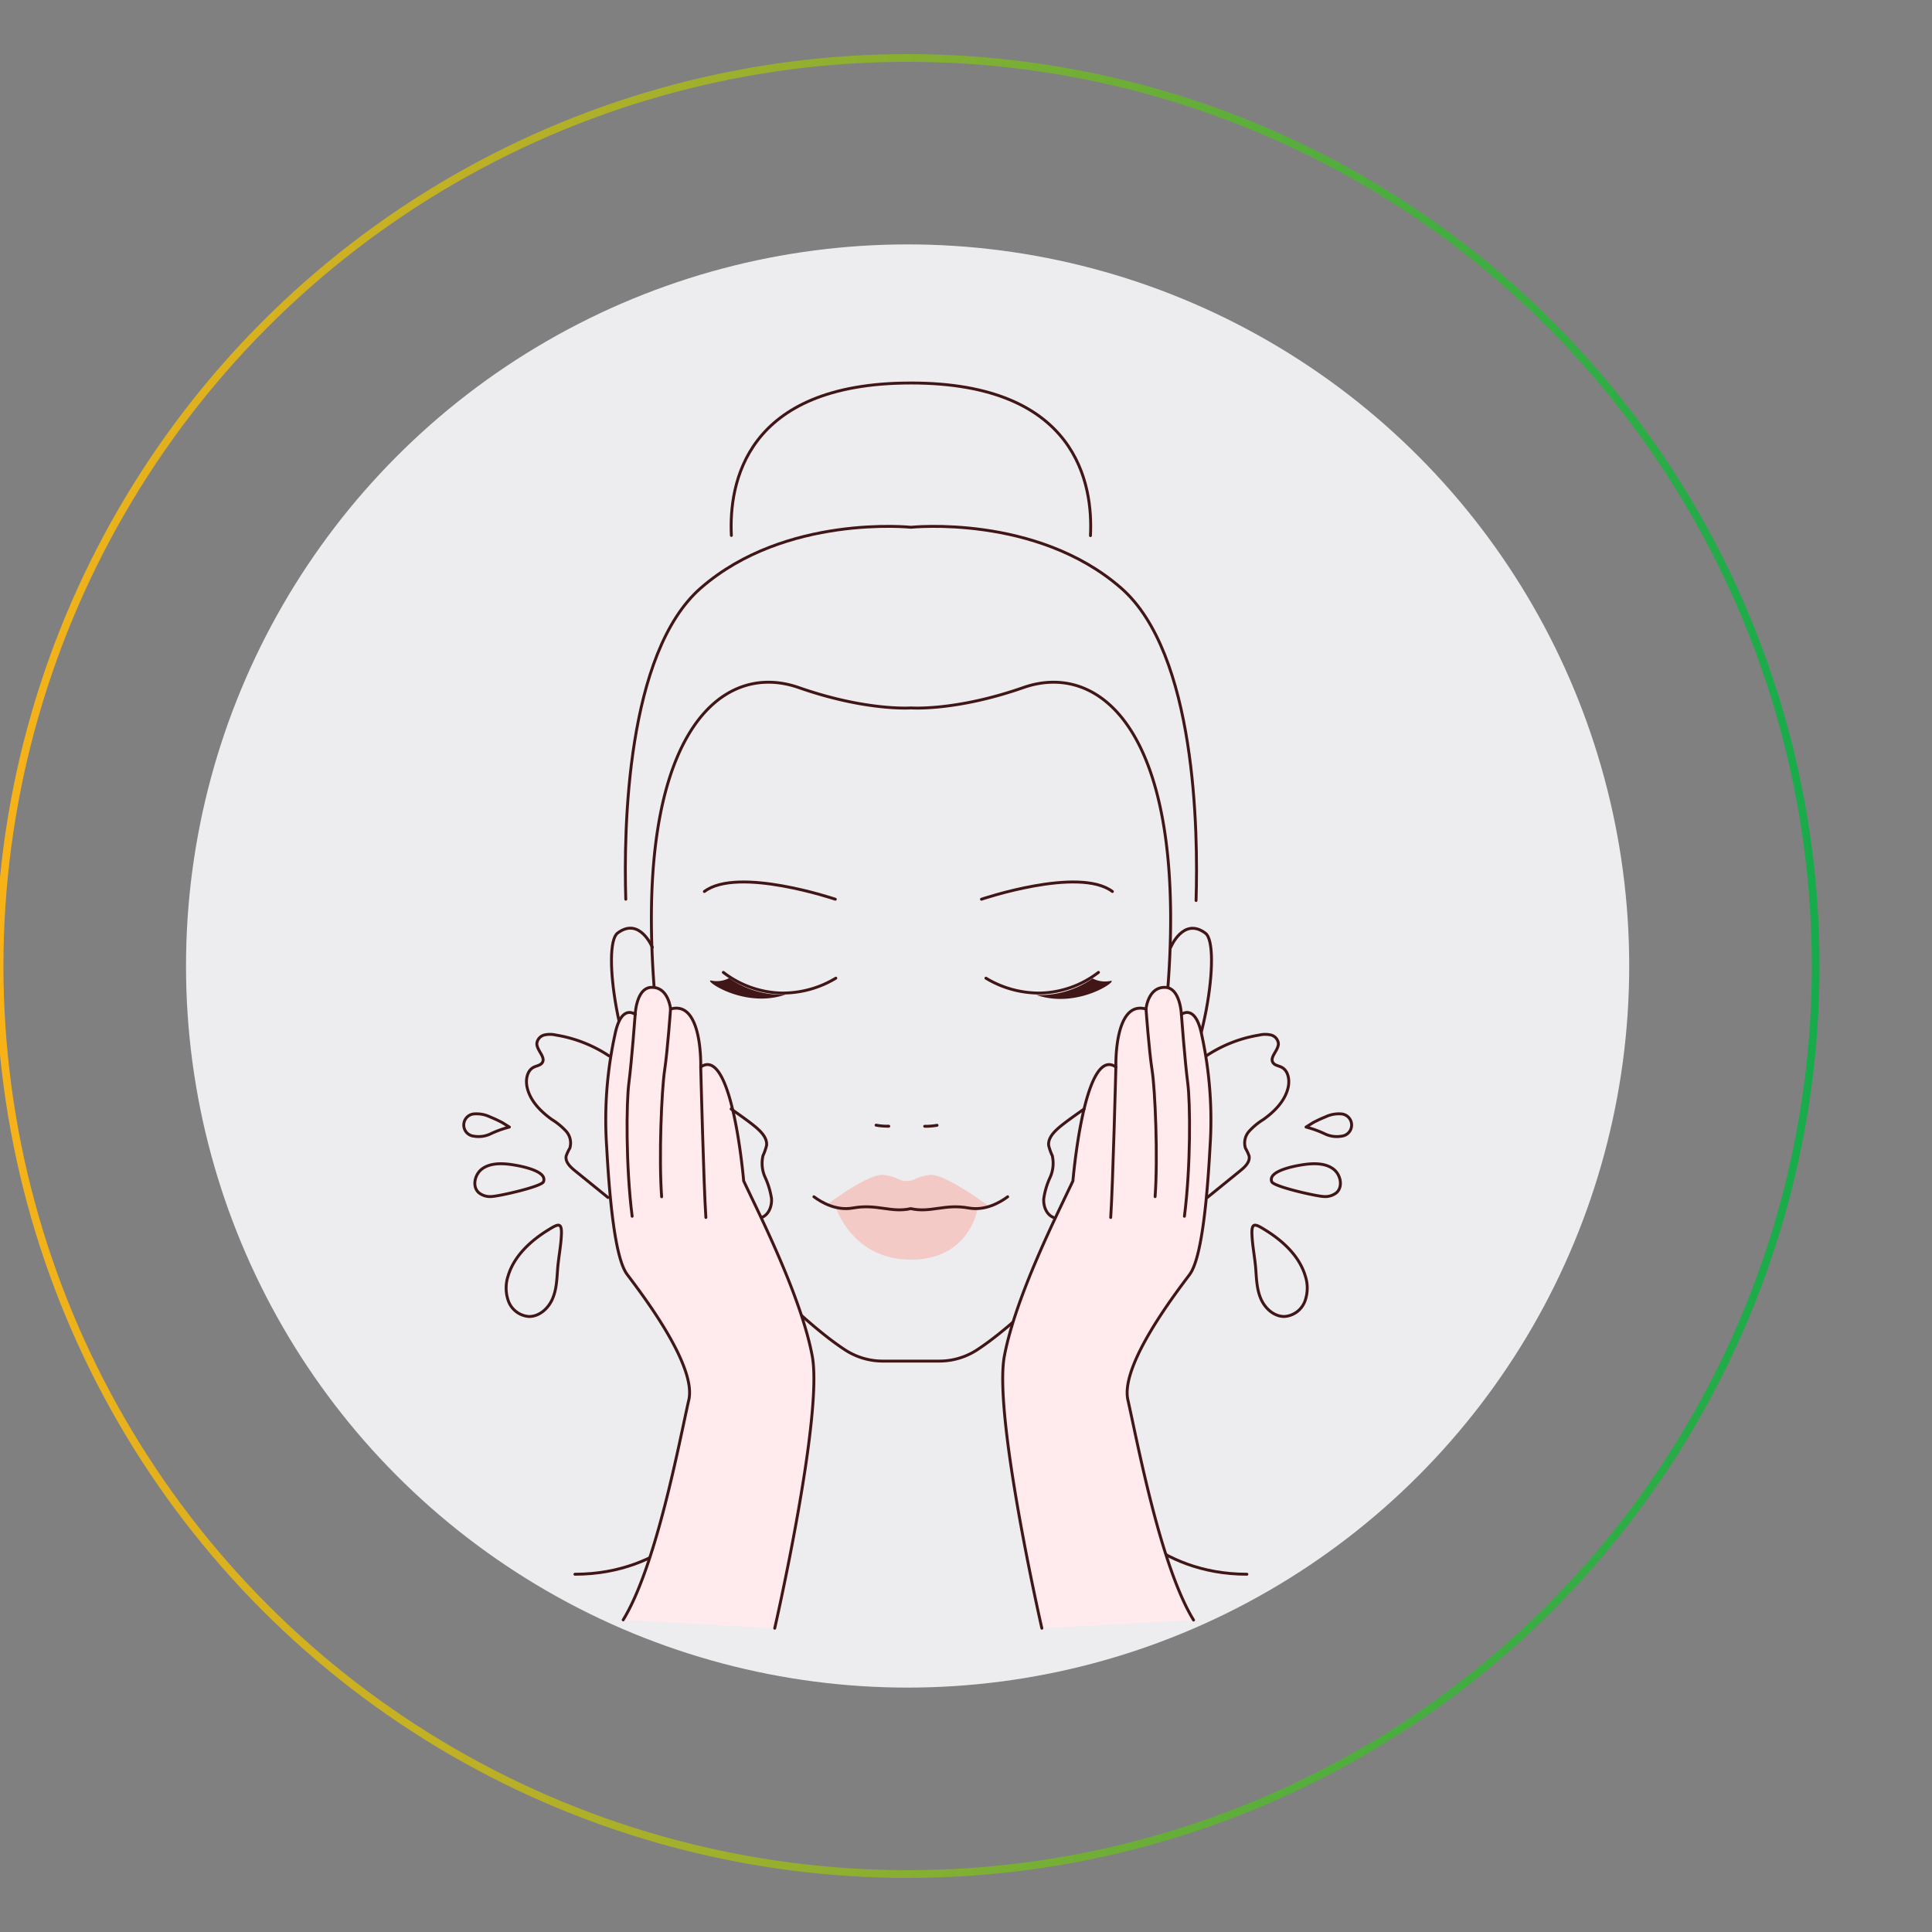 <svg xmlns="http://www.w3.org/2000/svg" xmlns:xlink="http://www.w3.org/1999/xlink" id="Layer_1" data-name="Layer 1" viewBox="0 0 500 500"><rect x="0" y="0" width="500" height="500" fill="#808080" stroke="none"/><defs><style>.cls-1{fill:#ededef;}.cls-2,.cls-3,.cls-4{fill:none;}.cls-2,.cls-4{stroke-miterlimit:10;}.cls-2{stroke-width:2px;stroke:url(#linear-gradient);}.cls-3,.cls-4,.cls-8{stroke:#401617;stroke-width:0.75px;}.cls-3,.cls-8{stroke-linecap:round;stroke-linejoin:round;}.cls-5{fill:#f3cac5;}.cls-6{fill:#f2c9c4;}.cls-7{fill:#401617;}.cls-8{fill:#ffebed;}</style><linearGradient id="linear-gradient" x1="-1.11" y1="250" x2="470.89" y2="250" gradientUnits="userSpaceOnUse"><stop offset="0" stop-color="#f8b218"></stop><stop offset="1" stop-color="#16ac4b"></stop></linearGradient></defs><circle class="cls-1" cx="234.89" cy="250" r="186.75"></circle><circle class="cls-2" cx="234.89" cy="250" r="235"></circle><path class="cls-3" d="M282.21,138.62c.67-13.13-3.35-39.5-46.46-39.5s-47.12,26.3-46.47,39.45"></path><path class="cls-3" d="M322.7,407.41c-23.82,0-34.79-16.89-34.79-16.89-10.77-13.23-11.45-40.23-10.93-55"></path><path class="cls-3" d="M148.79,407.41c23.82,0,34.8-16.89,34.8-16.89,10.26-12.61,11.36-39.89,11-55"></path><path class="cls-3" d="M309.54,233.05c.56-17.86,0-64-19.45-80.91-21.95-19.1-54.34-15.68-54.34-15.68s-32.39-3.42-54.34,15.68c-19.33,16.82-20,62.5-19.46,80.58"></path><path class="cls-4" d="M235.75,352.25h-7.23a17.9,17.9,0,0,1-9.77-2.87c-12.78-8.3-35.45-31.68-39.3-44.45-2.67-8.87-3.81-17.06-5.62-23.3a115.32,115.32,0,0,1-4.13-21.31c-6.47-69.48,16.36-89.59,37-82.38,17.53,6.13,29.08,5.27,29.08,5.27s11.54.86,29.07-5.27c20.62-7.21,43.45,12.9,37,82.38a114.48,114.48,0,0,1-4.12,21.31c-1.81,6.24-2.95,14.43-5.63,23.3-3.84,12.77-26.51,36.15-39.29,44.45a17.9,17.9,0,0,1-9.77,2.87Z"></path><path class="cls-3" d="M254,232.72s25.21-8.54,33.89-2"></path><path class="cls-3" d="M216.18,232.72s-25.21-8.54-33.89-2"></path><path class="cls-5" d="M253,312.78S251,326,235.75,326s-19.44-13.57-19.44-13.57,1.14.81,6,0,9.11,1.53,13.46.37c0,0,3.06.86,8.4-.26A28.27,28.27,0,0,1,253,312.78Z"></path><path class="cls-6" d="M256,312.23s-11.63-8.72-15.47-8.15-3.65,1.56-5.89,1.56-2-1-5.89-1.56-14.63,7.63-14.63,7.63,2.16,1.7,6.65.92,7.56.32,10.48.48a14.21,14.21,0,0,0,4.49-.32,18.55,18.55,0,0,0,8.4-.26,14.86,14.86,0,0,1,6.56.1C254.42,313.48,256,312.23,256,312.23Z"></path><path class="cls-3" d="M260.79,309.72c-2,1.49-5.8,3.68-10.08,2.91-6.27-1.14-9.83,1.32-15,.16-5.13,1.16-8.7-1.3-15-.16-4.27.77-8.08-1.43-10.07-2.91"></path><path class="cls-3" d="M255.16,253.15A26.63,26.63,0,0,0,269.28,257a25.72,25.72,0,0,0,15-5.35"></path><path class="cls-7" d="M282.77,253.22a6.9,6.9,0,0,0,4.57.65c2.57-.53-8.12,7.38-19.13,3.64A23.86,23.86,0,0,0,282.77,253.22Z"></path><path class="cls-3" d="M216.31,253.15A26.62,26.62,0,0,1,202.2,257a25.77,25.77,0,0,1-15-5.35"></path><path class="cls-7" d="M188.7,253.13a6.88,6.88,0,0,1-4.57.65c-2.56-.53,8.13,7.38,19.14,3.64A23.88,23.88,0,0,1,188.7,253.13Z"></path><path class="cls-3" d="M302.12,287c9.44-10.88,14.08-42.32,9.84-45.49-5.73-4.3-9,3.7-9,3.7"></path><path class="cls-3" d="M169.23,286.48c-9.15-11.33-13.57-41.85-9.4-45,5.73-4.3,9,3.7,9,3.7"></path><path class="cls-8" d="M200.5,421.38s12.61-55.13,9.7-70.49-13.51-36.27-17.74-45.26c0,0-2.94-35.2-11.11-29.49,0,0,.52-17.4-7.81-15,0,0-.5-5.67-4.87-5.61-4,0-4.28,7-4.28,7s-3.64-2.91-5.26,5.32A103,103,0,0,0,157,296.7c.71,13,2.1,28.8,5.28,33.08s18,23.33,16,32.44c-2.45,10.8-8.41,43-17,57"></path><path class="cls-3" d="M181.35,276.14s.77,30.87,1.33,38.94"></path><path class="cls-3" d="M173.54,261.1S172.77,271.88,172,277s-1.52,22.48-.77,32.72"></path><path class="cls-3" d="M164.39,262.49s-.9,12.13-1.64,17.82c-.66,5-.81,21.39.85,34.46"></path><path class="cls-8" d="M269.63,421.38s-12.61-55.13-9.69-70.49,13.5-36.27,17.73-45.26c0,0,2.94-35.2,11.12-29.49,0,0-.53-17.4,7.8-15,0,0,.5-5.67,4.87-5.61,4,0,4.28,7,4.28,7s3.64-2.91,5.27,5.32a103.42,103.42,0,0,1,2.15,28.89c-.71,13-2.1,28.8-5.27,33.08s-18,23.33-16,32.44c2.45,10.8,8.41,43,17,57"></path><path class="cls-3" d="M288.79,276.14S288,307,287.45,315.08"></path><path class="cls-3" d="M296.59,261.1s.77,10.78,1.57,15.87,1.53,22.48.78,32.72"></path><path class="cls-3" d="M305.74,262.49s.9,12.13,1.65,17.82c.66,5,.81,21.39-.86,34.46"></path><path class="cls-3" d="M226.73,291.19a16.39,16.39,0,0,0,3.28.27"></path><path class="cls-3" d="M242.51,291.22a16.39,16.39,0,0,1-3.2.26"></path><path class="cls-3" d="M312.15,273.28a34.83,34.83,0,0,1,13.77-5.41,6.59,6.59,0,0,1,3.06,0,2.57,2.57,0,0,1,1.87,2.21c0,1.82-2.43,3.56-1.35,5,.47.65,1.4.74,2.13,1.1,1.7.83,2.15,3.11,1.79,5-.7,3.59-3.48,6.41-6.45,8.54a17.17,17.17,0,0,0-3.65,3,4.54,4.54,0,0,0-1,4.43,11.74,11.74,0,0,1,.94,2c.31,1.5-1,2.79-2.19,3.76l-8.62,7"></path><path class="cls-3" d="M338.21,301.29c2.35-.25,4.92-.18,6.83,1.23s2.61,4.57.84,6.15a4.65,4.65,0,0,1-3.1,1c-1.83,0-13.11-2.55-13.64-3.82C327.87,302.74,336.65,301.46,338.21,301.29Z"></path><path class="cls-3" d="M338,291.68a27.38,27.38,0,0,1,4.74,1.7,7.18,7.18,0,0,0,4.51.65,2.89,2.89,0,0,0-.35-5.76,8,8,0,0,0-3.88.78,34.4,34.4,0,0,0-3.2,1.49Z"></path><path class="cls-3" d="M337.79,330.17a9.93,9.93,0,0,1-.14,6.74,6.13,6.13,0,0,1-5.27,3.8c-2.63,0-4.9-2-6-4.43s-1.19-5.08-1.38-7.7c-.22-3.08-.9-6.21-1-9.27s.93-2.55,3.42-1C331.9,321.06,336.24,325,337.79,330.17Z"></path><path class="cls-3" d="M280.57,287c-1.72,1.22-4.92,3.44-6.51,4.82-1.41,1.22-2.88,2.8-2.66,4.65a14.11,14.11,0,0,0,.93,2.62,8.86,8.86,0,0,1-.57,5.63,20,20,0,0,0-1.64,5.5c-.13,1.92.67,4.07,2.44,4.82"></path><path class="cls-3" d="M157.64,273.28a35,35,0,0,0-13.77-5.41,6.59,6.59,0,0,0-3.06,0,2.58,2.58,0,0,0-1.88,2.21c0,1.82,2.43,3.56,1.36,5-.48.65-1.4.74-2.13,1.1-1.71.83-2.15,3.11-1.79,5,.7,3.59,3.48,6.41,6.44,8.54a17.48,17.48,0,0,1,3.66,3,4.57,4.57,0,0,1,1,4.43,11,11,0,0,0-.94,2c-.31,1.5,1,2.79,2.18,3.76l8.63,7"></path><path class="cls-3" d="M131.58,301.29c-2.36-.25-4.93-.18-6.83,1.23s-2.62,4.57-.84,6.15a4.65,4.65,0,0,0,3.1,1c1.82,0,13.1-2.55,13.63-3.82C141.92,302.74,133.13,301.46,131.58,301.29Z"></path><path class="cls-3" d="M131.83,291.68a27.08,27.08,0,0,0-4.74,1.7,7.21,7.21,0,0,1-4.52.65,2.89,2.89,0,0,1,.35-5.76,8,8,0,0,1,3.89.78,34.4,34.4,0,0,1,3.2,1.49Z"></path><path class="cls-3" d="M131.51,330.17a9.93,9.93,0,0,0,.14,6.74,6.13,6.13,0,0,0,5.27,3.8c2.63,0,4.9-2,6-4.43s1.19-5.08,1.38-7.7c.22-3.08.9-6.21,1-9.27s-.93-2.55-3.42-1C137.4,321.06,133.06,325,131.51,330.17Z"></path><path class="cls-3" d="M189.22,287c1.71,1.22,4.92,3.44,6.51,4.82,1.4,1.22,2.88,2.8,2.65,4.65a14.83,14.83,0,0,1-.92,2.62,8.73,8.73,0,0,0,.57,5.63,20.35,20.35,0,0,1,1.64,5.5c.12,1.92-.68,4.07-2.45,4.82"></path></svg>